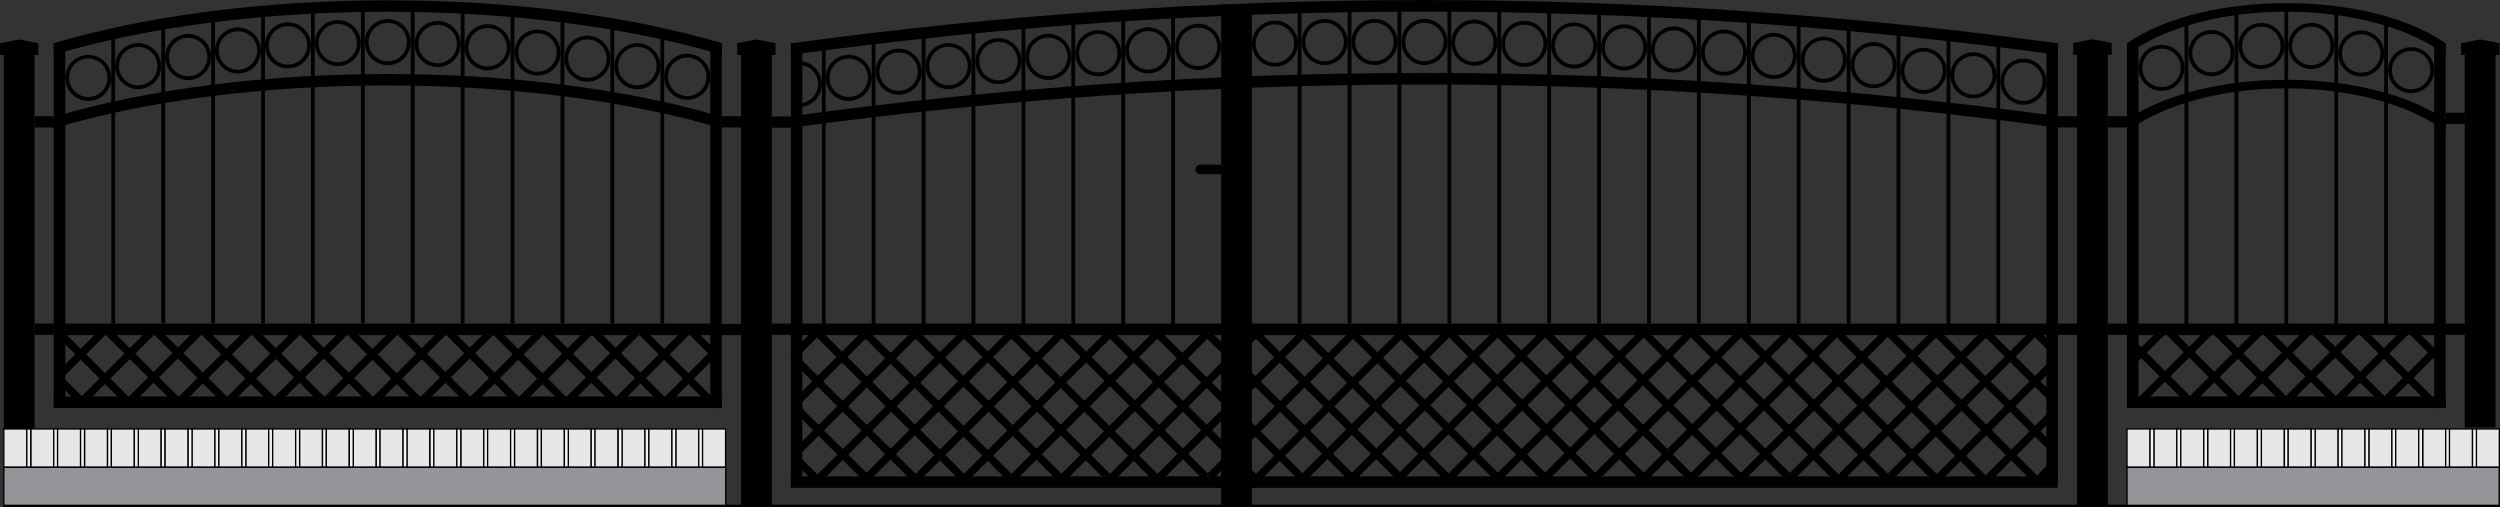 <?xml version="1.0" encoding="utf-8"?>
<!-- Generator: Adobe Illustrator 18.0.0, SVG Export Plug-In . SVG Version: 6.00 Build 0)  -->
<!DOCTYPE svg PUBLIC "-//W3C//DTD SVG 1.1//EN" "http://www.w3.org/Graphics/SVG/1.1/DTD/svg11.dtd">
<svg version="1.1" id="Layer_1" xmlns="http://www.w3.org/2000/svg" xmlns:xlink="http://www.w3.org/1999/xlink" x="0px" y="0px"
	 viewBox="0 0 1845.8 374.6" enable-background="new 0 0 1845.8 374.6" xml:space="preserve">
<rect x="0" y="0" width="1845.8" height="374.6" fill="#333333" stroke="none"/>
<rect x="2.8" y="31.8" width="22.7" height="284.7"/>
<rect x="39.7" y="31.8" width="8.5" height="269.4"/>
<rect x="524.4" y="31.9" width="8.5" height="269.4"/>
<rect x="583.9" y="31.9" width="8.5" height="324.4"/>
<rect x="1510.9" y="32" width="8.5" height="325.8"/>
<rect x="1570.4" y="31.9" width="8.5" height="269.3"/>
<rect x="1797.2" y="31.9" width="8.5" height="269.4"/>
<polygon points="28.3,40.6 14.2,40.6 0,40.6 0,36.2 0,31.9 14.2,29.1 28.3,31.9 28.3,36.2 "/>
<polygon points="572.6,40.6 558.4,40.6 544.3,40.6 544.3,36.2 544.3,31.9 558.4,29.1 572.6,31.9 572.6,36.2 "/>
<polygon points="1559.1,40.5 1544.9,40.5 1530.7,40.5 1530.7,36.1 1530.7,31.7 1544.9,29 1559.1,31.7 1559.1,36.1 "/>
<polygon points="1845.4,40.6 1831.2,40.6 1817,40.6 1817,36.2 1817,31.9 1831.2,29.1 1845.4,31.9 1845.4,36.2 "/>
<rect x="547.1" y="31.8" width="22.7" height="341.9"/>
<rect x="901.6" y="3.4" width="22.7" height="370.3"/>
<rect x="1533.5" y="31.9" width="22.7" height="341.6"/>
<rect x="1819.8" y="33.1" width="22.7" height="282.5"/>
<rect x="82.2" y="23.9" width="2.8" height="215"/>
<rect x="119.1" y="15.9" width="2.8" height="222.9"/>
<rect x="155.9" y="8.6" width="2.8" height="230.2"/>
<rect x="192.8" y="8.6" width="2.8" height="230.2"/>
<rect x="229.6" y="6.4" width="2.8" height="232.5"/>
<rect x="1612.9" y="13.4" width="2.8" height="228.3"/>
<rect x="1649.8" y="6.3" width="2.8" height="235.4"/>
<rect x="1686.6" y="6.3" width="2.8" height="235.4"/>
<rect x="1723.5" y="6.3" width="2.8" height="235.4"/>
<rect x="1760.3" y="13.5" width="2.8" height="228.2"/>
<rect x="266.5" y="6.4" width="2.8" height="232.5"/>
<rect x="303.3" y="6.3" width="2.8" height="232.5"/>
<rect x="340.2" y="6.3" width="2.8" height="232.5"/>
<rect x="606.8" y="35.2" width="2.8" height="209.4"/>
<rect x="643.6" y="27" width="2.8" height="217.6"/>
<rect x="680.5" y="23.7" width="2.8" height="220.9"/>
<rect x="717.3" y="19.9" width="2.8" height="224.6"/>
<rect x="754.2" y="17.8" width="2.8" height="226.8"/>
<rect x="791" y="17.8" width="2.8" height="226.8"/>
<rect x="827.9" y="12.1" width="2.8" height="232.5"/>
<rect x="864.7" y="12.1" width="2.8" height="232.5"/>
<rect x="958.1" y="8.6" width="2.8" height="230.3"/>
<rect x="995" y="4.4" width="2.8" height="234.5"/>
<rect x="1031.8" y="3.1" width="2.8" height="235.8"/>
<rect x="1068.7" y="3.1" width="2.8" height="235.8"/>
<rect x="1105.5" y="6.6" width="2.8" height="232.3"/>
<rect x="1142.4" y="6.6" width="2.8" height="232.3"/>
<rect x="1179.2" y="6.6" width="2.8" height="232.3"/>
<rect x="1216.1" y="6.6" width="2.8" height="232.3"/>
<rect x="1252.9" y="8.6" width="2.8" height="230.3"/>
<rect x="1289.8" y="14.4" width="2.8" height="224.5"/>
<rect x="1326.6" y="12.2" width="2.8" height="226.7"/>
<rect x="1363.5" y="14.8" width="2.8" height="224.1"/>
<rect x="1400.3" y="23.4" width="2.8" height="215.6"/>
<rect x="1437.2" y="23.4" width="2.8" height="215.6"/>
<rect x="1474" y="34.7" width="2.8" height="204.2"/>
<rect x="377" y="8.6" width="2.8" height="230.2"/>
<rect x="413.9" y="8.6" width="2.8" height="230.2"/>
<rect x="450.7" y="16.1" width="2.8" height="222.7"/>
<rect x="487.6" y="24" width="2.8" height="214.8"/>
<rect x="39.7" y="292.7" width="493.2" height="8.5"/>
<rect x="583.9" y="351.7" width="935.2" height="8.5"/>
<rect x="583.9" y="238.9" width="934.9" height="8.5"/>
<path d="M1519.4,40.5c-311.6-42.5-623.6-42.6-935.4,0c0,0,0-8.5,0-8.5c311.4-42.6,623.9-42.6,935.4,0
	C1519.4,32,1519.4,40.5,1519.4,40.5z"/>
<path d="M1519.4,94.3c-311.6-42.5-623.6-42.6-935.4,0c0,0,0-8.5,0-8.5c311.4-42.6,623.9-42.6,935.4,0
	C1519.4,85.8,1519.4,94.3,1519.4,94.3z"/>
<rect x="39.7" y="238.9" width="493.2" height="8.5"/>
<path d="M532.9,40.4C391-1.7,181.2-2.1,39.7,40.4c0,0-0.2-8.5,0-8.5c141.3-42.1,351.5-42.3,493.2,0C533,31.9,532.9,40.4,532.9,40.4z
	"/>
<path d="M532.9,94.8C391,52.7,181.1,52.3,39.6,94.8c0,0-0.2-8.5,0-8.5C181,44.2,391.1,44,532.9,86.3
	C532.9,86.3,532.9,94.8,532.9,94.8z"/>
<path d="M65.2,40.5c-9.4,0-17,7.6-17,17s7.6,17,17,17s17-7.6,17-17S74.6,40.5,65.2,40.5z M65.2,71.6c-7.8,0-14.2-6.3-14.2-14.2
	c0-7.8,6.3-14.2,14.2-14.2s14.2,6.3,14.2,14.2C79.4,65.3,73,71.6,65.2,71.6z"/>
<path d="M102,31.8c-9.4,0-17,7.6-17,17s7.6,17,17,17s17-7.6,17-17S111.4,31.8,102,31.8z M102,63c-7.8,0-14.2-6.3-14.2-14.2
	c0-7.8,6.3-14.2,14.2-14.2s14.2,6.3,14.2,14.2C116.2,56.6,109.9,63,102,63z"/>
<path d="M138.9,25.1c-9.4,0-17,7.6-17,17s7.6,17,17,17s17-7.6,17-17S148.3,25.1,138.9,25.1z M138.9,56.3c-7.8,0-14.2-6.3-14.2-14.2
	c0-7.8,6.3-14.2,14.2-14.2s14.2,6.3,14.2,14.2C153.1,50,146.7,56.3,138.9,56.3z"/>
<path d="M175.7,20.3c-9.4,0-17,7.6-17,17s7.6,17,17,17s17-7.6,17-17S185.1,20.3,175.7,20.3z M175.7,51.5c-7.8,0-14.2-6.3-14.2-14.2
	c0-7.8,6.3-14.2,14.2-14.2s14.2,6.3,14.2,14.2C189.9,45.1,183.6,51.5,175.7,51.5z"/>
<path d="M212.6,16.5c-9.4,0-17,7.6-17,17s7.6,17,17,17s17-7.6,17-17S222,16.5,212.6,16.5z M212.6,47.7c-7.8,0-14.2-6.3-14.2-14.2
	c0-7.8,6.3-14.2,14.2-14.2s14.2,6.3,14.2,14.2C226.8,41.3,220.4,47.7,212.6,47.7z"/>
<path d="M249.4,14.8c-9.4,0-17,7.6-17,17s7.6,17,17,17s17-7.6,17-17S258.8,14.8,249.4,14.8z M249.4,46c-7.8,0-14.2-6.3-14.2-14.2
	c0-7.8,6.3-14.2,14.2-14.2s14.2,6.3,14.2,14.2C263.6,39.6,257.3,46,249.4,46z"/>
<path d="M286.3,14.1c-9.4,0-17,7.6-17,17s7.6,17,17,17s17-7.6,17-17S295.7,14.1,286.3,14.1z M286.3,45.3c-7.8,0-14.2-6.3-14.2-14.2
	c0-7.8,6.3-14.2,14.2-14.2s14.2,6.3,14.2,14.2C300.4,39,294.1,45.3,286.3,45.3z"/>
<path d="M323.1,15.5c-9.4,0-17,7.6-17,17s7.6,17,17,17s17-7.6,17-17S332.5,15.5,323.1,15.5z M323.1,46.7c-7.8,0-14.2-6.3-14.2-14.2
	c0-7.8,6.3-14.2,14.2-14.2s14.2,6.3,14.2,14.2C337.3,40.3,331,46.7,323.1,46.7z"/>
<path d="M360,17.9c-9.4,0-17,7.6-17,17s7.6,17,17,17s17-7.6,17-17S369.4,17.9,360,17.9z M360,49.1c-7.8,0-14.2-6.3-14.2-14.2
	c0-7.8,6.3-14.2,14.2-14.2s14.2,6.3,14.2,14.2C374.2,42.8,367.8,49.1,360,49.1z"/>
<path d="M396.9,21.8c-9.4,0-17,7.6-17,17s7.6,17,17,17s17-7.6,17-17S406.2,21.8,396.9,21.8z M396.9,53c-7.8,0-14.2-6.3-14.2-14.2
	c0-7.8,6.3-14.2,14.2-14.2S411,31,411,38.8C411,46.6,404.7,53,396.9,53z"/>
<path d="M433.7,26.3c-9.4,0-17,7.6-17,17s7.6,17,17,17s17-7.6,17-17S443.1,26.3,433.7,26.3z M433.7,57.5c-7.8,0-14.2-6.3-14.2-14.2
	c0-7.8,6.3-14.2,14.2-14.2s14.2,6.3,14.2,14.2C447.9,51.1,441.5,57.5,433.7,57.5z"/>
<path d="M470.6,31.9c-9.4,0-17,7.6-17,17s7.6,17,17,17s17-7.6,17-17S479.9,31.9,470.6,31.9z M470.6,63c-7.8,0-14.2-6.3-14.2-14.2
	c0-7.8,6.3-14.2,14.2-14.2s14.2,6.3,14.2,14.2C484.7,56.7,478.4,63,470.6,63z"/>
<path d="M507.4,39.7c-9.4,0-17,7.6-17,17s7.6,17,17,17c9.4,0,17-7.6,17-17S516.8,39.7,507.4,39.7z M507.4,70.9
	c-7.8,0-14.2-6.3-14.2-14.2c0-7.8,6.3-14.2,14.2-14.2c7.8,0,14.2,6.3,14.2,14.2C521.6,64.5,515.2,70.9,507.4,70.9z"/>
<path d="M626.6,40.5c-9.4,0-17,7.6-17,17s7.6,17,17,17s17-7.6,17-17S636,40.5,626.6,40.5z M626.6,71.6c-7.8,0-14.2-6.3-14.2-14.2
	c0-7.8,6.3-14.2,14.2-14.2s14.2,6.3,14.2,14.2C640.8,65.3,634.4,71.6,626.6,71.6z"/>
<path d="M589.8,45.1v2.8c7.8,0,14.2,6.3,14.2,14.2c0,7.8-6.3,14.2-14.2,14.2v2.8c9.4,0,17-7.6,17-17S599.2,45.1,589.8,45.1z"/>
<path d="M663.5,35.9c-9.4,0-17,7.6-17,17s7.6,17,17,17s17-7.6,17-17S672.9,35.9,663.5,35.9z M663.5,67.1c-7.8,0-14.2-6.3-14.2-14.2
	c0-7.8,6.3-14.2,14.2-14.2s14.2,6.3,14.2,14.2C677.6,60.7,671.3,67.1,663.5,67.1z"/>
<path d="M700.3,31.8c-9.4,0-17,7.6-17,17s7.6,17,17,17s17-7.6,17-17S709.7,31.8,700.3,31.8z M700.3,62.9c-7.8,0-14.2-6.3-14.2-14.2
	c0-7.8,6.3-14.2,14.2-14.2s14.2,6.3,14.2,14.2C714.5,56.6,708.2,62.9,700.3,62.9z"/>
<path d="M737.2,28.1c-9.4,0-17,7.6-17,17s7.6,17,17,17s17-7.6,17-17S746.6,28.1,737.2,28.1z M737.2,59.3c-7.8,0-14.2-6.3-14.2-14.2
	c0-7.8,6.3-14.2,14.2-14.2s14.2,6.3,14.2,14.2C751.3,52.9,745,59.3,737.2,59.3z"/>
<path d="M774,25c-9.4,0-17,7.6-17,17s7.6,17,17,17s17-7.6,17-17S783.4,25,774,25z M774,56.2c-7.8,0-14.2-6.3-14.2-14.2
	c0-7.8,6.3-14.2,14.2-14.2s14.2,6.3,14.2,14.2C788.2,49.8,781.9,56.2,774,56.2z"/>
<path d="M810.9,22.3c-9.4,0-17,7.6-17,17s7.6,17,17,17s17-7.6,17-17S820.3,22.3,810.9,22.3z M810.9,53.5c-7.8,0-14.2-6.3-14.2-14.2
	c0-7.8,6.3-14.2,14.2-14.2S825,31.5,825,39.3C825,47.2,818.7,53.5,810.9,53.5z"/>
<path d="M847.7,20.2c-9.4,0-17,7.6-17,17s7.6,17,17,17s17-7.6,17-17S857.1,20.2,847.7,20.2z M847.7,51.4c-7.8,0-14.2-6.3-14.2-14.2
	c0-7.8,6.3-14.2,14.2-14.2s14.2,6.3,14.2,14.2C861.9,45.1,855.6,51.4,847.7,51.4z"/>
<path d="M884.6,17.6c-9.4,0-17,7.6-17,17s7.6,17,17,17s17-7.6,17-17S894,17.6,884.6,17.6z M884.6,48.8c-7.8,0-14.2-6.3-14.2-14.2
	c0-7.8,6.3-14.2,14.2-14.2s14.2,6.3,14.2,14.2C898.7,42.5,892.4,48.8,884.6,48.8z"/>
<path d="M941.3,15.2c-9.4,0-17,7.6-17,17s7.6,17,17,17s17-7.6,17-17S950.7,15.2,941.3,15.2z M941.3,46.4c-7.8,0-14.2-6.3-14.2-14.2
	c0-7.8,6.3-14.2,14.2-14.2s14.2,6.3,14.2,14.2C955.4,40.1,949.1,46.4,941.3,46.4z"/>
<path d="M978,14c-9.4,0-17,7.6-17,17s7.6,17,17,17s17-7.6,17-17S987.3,14,978,14z M978,45.2c-7.8,0-14.2-6.3-14.2-14.2
	c0-7.8,6.3-14.2,14.2-14.2s14.2,6.3,14.2,14.2C992.1,38.8,985.8,45.2,978,45.2z"/>
<path d="M1014.8,14c-9.4,0-17,7.6-17,17s7.6,17,17,17c9.4,0,17-7.6,17-17S1024.2,14,1014.8,14z M1014.8,45.2
	c-7.8,0-14.2-6.3-14.2-14.2c0-7.8,6.3-14.2,14.2-14.2S1029,23.2,1029,31C1029,38.8,1022.6,45.2,1014.8,45.2z"/>
<path d="M1051.7,14c-9.4,0-17,7.6-17,17s7.6,17,17,17s17-7.6,17-17S1061.1,14,1051.7,14z M1051.7,45.2c-7.8,0-14.2-6.3-14.2-14.2
	c0-7.8,6.3-14.2,14.2-14.2s14.2,6.3,14.2,14.2C1065.8,38.8,1059.5,45.2,1051.7,45.2z"/>
<path d="M1088.5,14.5c-9.4,0-17,7.6-17,17s7.6,17,17,17s17-7.6,17-17S1097.9,14.5,1088.5,14.5z M1088.5,45.7
	c-7.8,0-14.2-6.3-14.2-14.2c0-7.8,6.3-14.2,14.2-14.2s14.2,6.3,14.2,14.2C1102.7,39.3,1096.3,45.7,1088.5,45.7z"/>
<path d="M1125.4,15.4c-9.4,0-17,7.6-17,17s7.6,17,17,17s17-7.6,17-17S1134.7,15.4,1125.4,15.4z M1125.4,46.6
	c-7.8,0-14.2-6.3-14.2-14.2c0-7.8,6.3-14.2,14.2-14.2s14.2,6.3,14.2,14.2C1139.5,40.2,1133.2,46.6,1125.4,46.6z"/>
<path d="M1162.2,16.6c-9.4,0-17,7.6-17,17s7.6,17,17,17s17-7.6,17-17S1171.6,16.6,1162.2,16.6z M1162.2,47.7
	c-7.8,0-14.2-6.3-14.2-14.2c0-7.8,6.3-14.2,14.2-14.2s14.2,6.3,14.2,14.2C1176.4,41.4,1170,47.7,1162.2,47.7z"/>
<path d="M1199.1,18c-9.4,0-17,7.6-17,17s7.6,17,17,17s17-7.6,17-17S1208.4,18,1199.1,18z M1199.1,49.2c-7.8,0-14.2-6.3-14.2-14.2
	c0-7.8,6.3-14.2,14.2-14.2s14.2,6.3,14.2,14.2C1213.2,42.8,1206.9,49.2,1199.1,49.2z"/>
<path d="M1235.9,19.6c-9.4,0-17,7.6-17,17s7.6,17,17,17s17-7.6,17-17S1245.3,19.6,1235.9,19.6z M1235.9,50.8
	c-7.8,0-14.2-6.3-14.2-14.2c0-7.8,6.3-14.2,14.2-14.2s14.2,6.3,14.2,14.2C1250.1,44.4,1243.7,50.8,1235.9,50.8z"/>
<path d="M1272.8,21.8c-9.4,0-17,7.6-17,17s7.6,17,17,17s17-7.6,17-17S1282.1,21.8,1272.8,21.8z M1272.8,53
	c-7.8,0-14.2-6.3-14.2-14.2c0-7.8,6.3-14.2,14.2-14.2s14.2,6.3,14.2,14.2C1286.9,46.6,1280.6,53,1272.8,53z"/>
<path d="M1309.6,24.3c-9.4,0-17,7.6-17,17s7.6,17,17,17s17-7.6,17-17S1319,24.3,1309.6,24.3z M1309.6,55.5
	c-7.8,0-14.2-6.3-14.2-14.2c0-7.8,6.3-14.2,14.2-14.2s14.2,6.3,14.2,14.2C1323.8,49.1,1317.4,55.5,1309.6,55.5z"/>
<path d="M1346.5,27.1c-9.4,0-17,7.6-17,17s7.6,17,17,17s17-7.6,17-17S1355.8,27.1,1346.5,27.1z M1346.5,58.2
	c-7.8,0-14.2-6.3-14.2-14.2c0-7.8,6.3-14.2,14.2-14.2s14.2,6.3,14.2,14.2C1360.6,51.9,1354.3,58.2,1346.5,58.2z"/>
<path d="M1383.3,31.1c-9.4,0-17,7.6-17,17s7.6,17,17,17s17-7.6,17-17S1392.7,31.1,1383.3,31.1z M1383.3,62.3
	c-7.8,0-14.2-6.3-14.2-14.2c0-7.8,6.3-14.2,14.2-14.2s14.2,6.3,14.2,14.2C1397.5,56,1391.1,62.3,1383.3,62.3z"/>
<path d="M1420.2,35.3c-9.4,0-17,7.6-17,17s7.6,17,17,17s17-7.6,17-17S1429.6,35.3,1420.2,35.3z M1420.2,66.5
	c-7.8,0-14.2-6.3-14.2-14.2c0-7.8,6.3-14.2,14.2-14.2s14.2,6.3,14.2,14.2C1434.3,60.1,1428,66.5,1420.2,66.5z"/>
<path d="M1457,38.6c-9.4,0-17,7.6-17,17s7.6,17,17,17s17-7.6,17-17S1466.4,38.6,1457,38.6z M1457,69.8c-7.8,0-14.2-6.3-14.2-14.2
	c0-7.8,6.3-14.2,14.2-14.2s14.2,6.3,14.2,14.2C1471.2,63.5,1464.8,69.8,1457,69.8z"/>
<path d="M1493.9,43.3c-9.4,0-17,7.6-17,17s7.6,17,17,17s17-7.6,17-17S1503.3,43.3,1493.9,43.3z M1493.9,74.5
	c-7.8,0-14.2-6.3-14.2-14.2c0-7.8,6.3-14.2,14.2-14.2s14.2,6.3,14.2,14.2C1508,68.1,1501.7,74.5,1493.9,74.5z"/>
<path d="M1595.9,33.1c-9.4,0-17,7.6-17,17s7.6,17,17,17s17-7.6,17-17S1605.3,33.1,1595.9,33.1z M1595.9,64.3
	c-7.8,0-14.2-6.3-14.2-14.2c0-7.8,6.3-14.2,14.2-14.2s14.2,6.3,14.2,14.2C1610.1,58,1603.7,64.3,1595.9,64.3z"/>
<path d="M1632.8,22.2c-9.4,0-17,7.6-17,17s7.6,17,17,17s17-7.6,17-17S1642.1,22.2,1632.8,22.2z M1632.8,53.4
	c-7.8,0-14.2-6.3-14.2-14.2c0-7.8,6.3-14.2,14.2-14.2s14.2,6.3,14.2,14.2C1646.9,47,1640.6,53.4,1632.8,53.4z"/>
<path d="M1669.6,16.9c-9.4,0-17,7.6-17,17s7.6,17,17,17s17-7.6,17-17S1679,16.9,1669.6,16.9z M1669.6,48.1
	c-7.8,0-14.2-6.3-14.2-14.2c0-7.8,6.3-14.2,14.2-14.2s14.2,6.3,14.2,14.2C1683.8,41.7,1677.4,48.1,1669.6,48.1z"/>
<path d="M1706.5,16.9c-9.4,0-17,7.6-17,17s7.6,17,17,17s17-7.6,17-17S1715.8,16.9,1706.5,16.9z M1706.5,48.1
	c-7.8,0-14.2-6.3-14.2-14.2c0-7.8,6.3-14.2,14.2-14.2s14.2,6.3,14.2,14.2C1720.6,41.7,1714.3,48.1,1706.5,48.1z"/>
<path d="M1743.3,22.5c-9.4,0-17,7.6-17,17s7.6,17,17,17s17-7.6,17-17S1752.7,22.5,1743.3,22.5z M1743.3,53.7
	c-7.8,0-14.2-6.3-14.2-14.2c0-7.8,6.3-14.2,14.2-14.2s14.2,6.3,14.2,14.2C1757.5,47.3,1751.1,53.7,1743.3,53.7z"/>
<path d="M1780.2,34.8c-9.4,0-17,7.6-17,17s7.6,17,17,17s17-7.6,17-17S1789.6,34.8,1780.2,34.8z M1780.2,66
	c-7.8,0-14.2-6.3-14.2-14.2c0-7.8,6.3-14.2,14.2-14.2s14.2,6.3,14.2,14.2C1794.3,59.6,1788,66,1780.2,66z"/>
<rect x="1570.4" y="292.7" width="235.3" height="8.5"/>
<rect x="1570.4" y="238.9" width="235.3" height="8.5"/>
<path d="M1805.7,40.5c-56.7-42.5-178.6-42.5-235.3,0c0,0,0-8.5,0-8.5c56.6-39.6,178.6-39.6,235.3,0
	C1805.7,32,1805.7,40.5,1805.7,40.5z"/>
<path d="M1805.7,97.1c-56.7-42.5-178.6-42.5-235.3,0c0,0,0-8.5,0-8.5C1627,49,1749,49,1805.7,88.6
	C1805.7,88.7,1805.7,97.2,1805.7,97.1z"/>
<rect x="65.1" y="232.9" transform="matrix(0.707 -0.707 0.707 0.707 -170.978 127.068)" width="5.7" height="74.1"/>
<rect x="101.1" y="230.6" transform="matrix(0.707 -0.707 0.707 0.707 -159.863 152.348)" width="5.7" height="77.1"/>
<rect x="50.1" y="274.5" transform="matrix(0.707 -0.707 0.707 0.707 -188.832 122.064)" width="5.7" height="29"/>
<rect x="137" y="230.6" transform="matrix(0.707 -0.707 0.707 0.707 -149.365 177.692)" width="5.7" height="77.1"/>
<rect x="172" y="230.6" transform="matrix(0.707 -0.707 0.707 0.707 -139.107 202.458)" width="5.7" height="77.1"/>
<rect x="58" y="234.4" transform="matrix(-0.707 -0.707 0.707 -0.707 -80.076 487.248)" width="5.7" height="51.6"/>
<rect x="82.9" y="233.1" transform="matrix(-0.707 -0.707 0.707 -0.707 -45.504 523.699)" width="5.7" height="76.4"/>
<rect x="117.5" y="233.5" transform="matrix(-0.707 -0.707 0.707 -0.707 13.353 548.768)" width="5.7" height="76.2"/>
<rect x="155.4" y="229.9" transform="matrix(-0.707 -0.707 0.707 -0.707 78.879 573.74)" width="5.7" height="81.2"/>
<rect x="208.9" y="230.6" transform="matrix(0.707 -0.707 0.707 0.707 -128.314 228.515)" width="5.7" height="77.1"/>
<rect x="244.7" y="230.6" transform="matrix(0.707 -0.707 0.707 0.707 -117.816 253.859)" width="5.7" height="77.1"/>
<rect x="279.7" y="230.6" transform="matrix(0.707 -0.707 0.707 0.707 -107.557 278.625)" width="5.7" height="77.1"/>
<rect x="190.6" y="233.1" transform="matrix(-0.707 -0.707 0.707 -0.707 138.38 599.866)" width="5.7" height="76.4"/>
<rect x="225.2" y="233.5" transform="matrix(-0.707 -0.707 0.707 -0.707 197.236 624.935)" width="5.7" height="76.2"/>
<rect x="263.1" y="229.9" transform="matrix(-0.707 -0.707 0.707 -0.707 262.763 649.908)" width="5.7" height="81.2"/>
<rect x="316.6" y="230.6" transform="matrix(0.707 -0.707 0.707 0.707 -96.764 304.682)" width="5.7" height="77.1"/>
<rect x="352.4" y="230.6" transform="matrix(0.707 -0.707 0.707 0.707 -86.266 330.026)" width="5.7" height="77.1"/>
<rect x="387.4" y="230.6" transform="matrix(0.707 -0.707 0.707 0.707 -76.008 354.792)" width="5.7" height="77.1"/>
<rect x="298.3" y="233.1" transform="matrix(-0.707 -0.707 0.707 -0.707 322.263 676.033)" width="5.7" height="76.4"/>
<rect x="332.9" y="233.5" transform="matrix(-0.707 -0.707 0.707 -0.707 381.12 701.102)" width="5.7" height="76.2"/>
<rect x="370.9" y="229.9" transform="matrix(-0.707 -0.707 0.707 -0.707 446.647 726.075)" width="5.7" height="81.2"/>
<rect x="424.3" y="230.6" transform="matrix(0.707 -0.707 0.707 0.707 -65.215 380.849)" width="5.7" height="77.1"/>
<rect x="460.1" y="230.6" transform="matrix(0.707 -0.707 0.707 0.707 -54.717 406.193)" width="5.7" height="77.1"/>
<rect x="517.1" y="239.5" transform="matrix(0.707 -0.707 0.707 0.707 -27.26 442.058)" width="5.7" height="28.9"/>
<rect x="495.1" y="230.6" transform="matrix(0.707 -0.707 0.707 0.707 -44.458 430.959)" width="5.7" height="77.1"/>
<rect x="406" y="233.1" transform="matrix(-0.707 -0.707 0.707 -0.707 506.147 752.2)" width="5.7" height="76.4"/>
<rect x="440.6" y="233.5" transform="matrix(-0.707 -0.707 0.707 -0.707 565.004 777.269)" width="5.7" height="76.2"/>
<rect x="478.6" y="229.9" transform="matrix(-0.707 -0.707 0.707 -0.707 630.53 802.242)" width="5.7" height="81.2"/>
<rect x="506.1" y="251.6" transform="matrix(-0.707 -0.707 0.707 -0.707 671.463 836.058)" width="5.7" height="54.6"/>
<rect x="654.1" y="222.3" transform="matrix(0.707 -0.707 0.707 0.707 -18.889 552.022)" width="5.7" height="153"/>
<rect x="628.7" y="246.6" transform="matrix(0.707 -0.707 0.707 0.707 -33.65 537.156)" width="5.7" height="125.3"/>
<rect x="611.4" y="288.9" transform="matrix(0.707 -0.707 0.707 0.707 -51.667 530.213)" width="5.7" height="77.1"/>
<rect x="594" y="334.3" transform="matrix(0.707 -0.707 0.707 0.707 -70.979 523.799)" width="5.7" height="26.6"/>
<rect x="689.5" y="222.1" transform="matrix(0.707 -0.707 0.707 0.707 -8.809 577.218)" width="5.7" height="154.2"/>
<rect x="629.7" y="226.2" transform="matrix(-0.707 -0.707 0.707 -0.707 875.278 941.205)" width="5.7" height="126.3"/>
<rect x="612.8" y="229" transform="matrix(-0.707 -0.707 0.707 -0.707 860.258 895.499)" width="5.7" height="81.2"/>
<rect x="593.3" y="237.5" transform="matrix(-0.707 -0.707 0.707 -0.707 839.313 852.06)" width="5.7" height="29.3"/>
<rect x="726.3" y="222.2" transform="matrix(0.707 -0.707 0.707 0.707 2.026 603.174)" width="5.7" height="153.9"/>
<rect x="761.7" y="222.4" transform="matrix(0.707 -0.707 0.707 0.707 12.702 628.089)" width="5.7" height="152.7"/>
<rect x="797.3" y="222.1" transform="matrix(0.707 -0.707 0.707 0.707 22.723 653.425)" width="5.7" height="154.3"/>
<rect x="654.3" y="224.9" transform="matrix(-0.707 -0.707 0.707 -0.707 909.129 977.954)" width="5.7" height="151.6"/>
<rect x="690.1" y="225.8" transform="matrix(-0.707 -0.707 0.707 -0.707 970.811 1001.854)" width="5.7" height="148.1"/>
<rect x="728.3" y="222.4" transform="matrix(-0.707 -0.707 0.707 -0.707 1037.175 1026.479)" width="5.7" height="152.1"/>
<rect x="833.3" y="222.5" transform="matrix(0.708 -0.707 0.707 0.708 33.587 678.146)" width="5.7" height="152.1"/>
<rect x="870.1" y="222.1" transform="matrix(0.707 -0.707 0.707 0.707 43.956 704.968)" width="5.7" height="154.7"/>
<rect x="904.9" y="222.2" transform="matrix(0.707 -0.707 0.707 0.707 54.314 729.492)" width="5.7" height="154"/>
<rect x="762.6" y="225.1" transform="matrix(-0.707 -0.707 0.707 -0.707 1094.381 1053.555)" width="5.7" height="150"/>
<rect x="797.1" y="225.5" transform="matrix(-0.707 -0.707 0.707 -0.707 1153.045 1078.704)" width="5.7" height="150"/>
<rect x="834.7" y="221.8" transform="matrix(-0.707 -0.707 0.707 -0.707 1217.722 1104.028)" width="5.7" height="156"/>
<rect x="942.5" y="221.9" transform="matrix(0.707 -0.707 0.707 0.707 64.796 756.303)" width="5.7" height="156.2"/>
<rect x="977.1" y="222.4" transform="matrix(0.707 -0.707 0.707 0.707 75.808 780.405)" width="5.7" height="152.6"/>
<rect x="1012.7" y="222.1" transform="matrix(0.707 -0.707 0.707 0.707 85.829 805.742)" width="5.7" height="154.3"/>
<rect x="870.3" y="225.1" transform="matrix(-0.707 -0.707 0.707 -0.707 1278.324 1129.697)" width="5.7" height="149.9"/>
<rect x="907.1" y="220.4" transform="matrix(-0.707 -0.707 0.707 -0.707 1342.322 1152.824)" width="5.7" height="156.1"/>
<rect x="943.8" y="222.4" transform="matrix(-0.707 -0.707 0.707 -0.707 1405.013 1178.784)" width="5.7" height="152"/>
<rect x="978" y="223.1" transform="matrix(-0.707 -0.707 0.707 -0.707 1462.21 1205.863)" width="5.7" height="154"/>
<rect x="1049.7" y="220.7" transform="matrix(0.707 -0.707 0.707 0.707 96.519 831.968)" width="5.7" height="157.5"/>
<rect x="1084.4" y="220.8" transform="matrix(0.707 -0.707 0.707 0.707 106.903 856.428)" width="5.7" height="156.7"/>
<rect x="1013.8" y="221.1" transform="matrix(-0.707 -0.707 0.707 -0.707 1524.449 1228.189)" width="5.7" height="154.6"/>
<rect x="1121.2" y="220.9" transform="matrix(0.707 -0.707 0.707 0.707 117.721 882.427)" width="5.7" height="156.5"/>
<rect x="1156.8" y="221" transform="matrix(0.707 -0.707 0.707 0.707 128.334 907.492)" width="5.7" height="155.7"/>
<rect x="1192.2" y="220.8" transform="matrix(0.707 -0.707 0.707 0.707 138.421 932.673)" width="5.7" height="156.9"/>
<rect x="1048.6" y="224.1" transform="matrix(-0.707 -0.707 0.707 -0.707 1583.264 1254.598)" width="5.7" height="150.6"/>
<rect x="1082.4" y="224.2" transform="matrix(-0.707 -0.707 0.707 -0.707 1640.128 1280.493)" width="5.7" height="152.8"/>
<rect x="1121.3" y="221" transform="matrix(-0.707 -0.707 0.707 -0.707 1708.028 1304.482)" width="5.7" height="154.9"/>
<rect x="1228.3" y="221.1" transform="matrix(0.707 -0.707 0.707 0.707 149.511 958.014)" width="5.7" height="154.9"/>
<rect x="1264.5" y="221" transform="matrix(0.707 -0.707 0.707 0.707 159.891 983.643)" width="5.7" height="155.7"/>
<rect x="1299.9" y="220.8" transform="matrix(0.707 -0.707 0.707 0.707 169.98 1008.818)" width="5.7" height="156.8"/>
<rect x="1155.6" y="223.8" transform="matrix(-0.707 -0.707 0.707 -0.707 1765.385 1331.495)" width="5.7" height="152.7"/>
<rect x="1189.5" y="223.9" transform="matrix(-0.707 -0.707 0.707 -0.707 1822.349 1357.349)" width="5.7" height="154.7"/>
<rect x="1227.7" y="220.5" transform="matrix(-0.707 -0.707 0.707 -0.707 1888.726 1381.968)" width="5.7" height="158.7"/>
<rect x="1336" y="221.1" transform="matrix(0.707 -0.707 0.707 0.707 181.091 1034.107)" width="5.7" height="154.7"/>
<rect x="1372.2" y="221" transform="matrix(0.707 -0.707 0.707 0.707 191.456 1059.772)" width="5.7" height="155.6"/>
<rect x="1406.8" y="221.2" transform="matrix(0.707 -0.707 0.707 0.707 201.89 1084.113)" width="5.7" height="154.4"/>
<rect x="1263.3" y="223.8" transform="matrix(-0.707 -0.707 0.707 -0.707 1949.216 1407.684)" width="5.7" height="152.7"/>
<rect x="1298.6" y="224.5" transform="matrix(-0.707 -0.707 0.707 -0.707 2009.626 1432.11)" width="5.7" height="150.7"/>
<rect x="1336.1" y="220.8" transform="matrix(-0.707 -0.707 0.707 -0.707 2074.267 1457.449)" width="5.7" height="156.7"/>
<rect x="1390.3" y="253.5" transform="matrix(-0.707 -0.707 0.707 -0.707 2179.686 1464.554)" width="5.7" height="54.6"/>
<rect x="1444.7" y="221.2" transform="matrix(0.707 -0.707 0.707 0.707 213.123 1110.938)" width="5.7" height="154"/>
<rect x="1468.9" y="225.7" transform="matrix(0.707 -0.707 0.707 0.707 227.882 1124.837)" width="5.7" height="123.2"/>
<rect x="1370.4" y="223.9" transform="matrix(-0.707 -0.707 0.707 -0.707 2131.301 1485.185)" width="5.7" height="154.5"/>
<rect x="1409.4" y="220.8" transform="matrix(-0.707 -0.707 0.707 -0.707 2199.44 1509.076)" width="5.7" height="156.4"/>
<rect x="1487.9" y="233.1" transform="matrix(0.707 -0.707 0.707 0.707 246.053 1133.083)" width="5.7" height="72.8"/>
<rect x="1505.8" y="239.9" transform="matrix(0.707 -0.707 0.707 0.707 264.492 1140.278)" width="5.7" height="21.9"/>
<rect x="1443.6" y="223.5" transform="matrix(-0.707 -0.707 0.707 -0.707 2256.52 1536.204)" width="5.7" height="154.5"/>
<rect x="1470.4" y="249.4" transform="matrix(-0.707 -0.707 0.707 -0.707 2295.325 1571.862)" width="5.7" height="122.4"/>
<rect x="1487.7" y="293.5" transform="matrix(-0.707 -0.707 0.707 -0.707 2311.152 1617.421)" width="5.7" height="73.2"/>
<rect x="1506.2" y="339.4" transform="matrix(-0.707 -0.707 0.707 -0.707 2328.887 1663.965)" width="5.7" height="20.5"/>
<rect x="1593" y="246" transform="matrix(0.707 -0.707 0.707 0.707 272.974 1208.953)" width="5.7" height="57.9"/>
<rect x="1622.1" y="229.7" transform="matrix(0.707 -0.707 0.707 0.707 286.277 1227.526)" width="5.7" height="77.1"/>
<rect x="1657.1" y="229.7" transform="matrix(0.707 -0.707 0.707 0.707 296.536 1252.291)" width="5.7" height="77.1"/>
<rect x="1583.5" y="238.6" transform="matrix(-0.707 -0.707 0.707 -0.707 2527.856 1556.658)" width="5.7" height="32.5"/>
<rect x="1602.6" y="232.6" transform="matrix(-0.707 -0.707 0.707 -0.707 2549.218 1597.258)" width="5.7" height="76.2"/>
<rect x="1640.5" y="229" transform="matrix(-0.707 -0.707 0.707 -0.707 2614.745 1622.231)" width="5.7" height="81.2"/>
<rect x="1693.9" y="229.7" transform="matrix(0.707 -0.707 0.707 0.707 307.329 1278.349)" width="5.7" height="77.1"/>
<rect x="1729.8" y="229.7" transform="matrix(0.707 -0.707 0.707 0.707 317.827 1303.693)" width="5.7" height="77.1"/>
<rect x="1788.7" y="237.7" transform="matrix(0.707 -0.707 0.707 0.707 344.493 1341.466)" width="5.7" height="34.3"/>
<rect x="1764.8" y="229.7" transform="matrix(0.707 -0.707 0.707 0.707 328.085 1328.458)" width="5.7" height="77.1"/>
<rect x="1675.7" y="232.1" transform="matrix(-0.707 -0.707 0.707 -0.707 2674.245 1648.356)" width="5.7" height="76.4"/>
<rect x="1710.3" y="232.6" transform="matrix(-0.707 -0.707 0.707 -0.707 2733.102 1673.426)" width="5.7" height="76.2"/>
<rect x="1748.2" y="229" transform="matrix(-0.707 -0.707 0.707 -0.707 2798.629 1698.398)" width="5.7" height="81.2"/>
<rect x="1775.7" y="250.7" transform="matrix(-0.707 -0.707 0.707 -0.707 2839.562 1732.214)" width="5.7" height="54.6"/>
<rect x="25.5" y="85.8" width="14.2" height="8.3"/>
<rect x="25.5" y="238.9" width="14.2" height="8.3"/>
<rect x="532.9" y="239.1" width="14.2" height="8.3"/>
<rect x="532.9" y="85.8" width="14.2" height="8.3"/>
<rect x="569.8" y="86" width="14.2" height="8.3"/>
<rect x="569.8" y="238.9" width="14.2" height="8.3"/>
<rect x="1556.2" y="85.8" width="14.2" height="8.3"/>
<rect x="1805.7" y="83.2" width="14.2" height="8.3"/>
<rect x="1519.4" y="85.8" width="14.2" height="8.3"/>
<rect x="1519.4" y="238.9" width="14.2" height="8.3"/>
<rect x="1556.2" y="238.9" width="14.2" height="8.3"/>
<rect x="1805.7" y="238.9" width="14.2" height="8.3"/>
<rect x="2.8" y="316.7" fill="#E6E7E8" stroke="#000000" stroke-miterlimit="10" width="17" height="28.3"/>
<rect x="22.7" y="316.7" fill="#E6E7E8" stroke="#000000" stroke-miterlimit="10" width="17" height="28.3"/>
<rect x="19.8" y="316.7" fill="#F1F2F2" stroke="#000000" stroke-miterlimit="10" width="2.9" height="28.3"/>
<rect x="39.7" y="316.7" fill="#F1F2F2" stroke="#000000" stroke-miterlimit="10" width="2.9" height="28.3"/>
<rect x="42.5" y="316.7" fill="#E6E7E8" stroke="#000000" stroke-miterlimit="10" width="17" height="28.3"/>
<rect x="62.4" y="316.7" fill="#E6E7E8" stroke="#000000" stroke-miterlimit="10" width="17" height="28.3"/>
<rect x="59.5" y="316.7" fill="#F1F2F2" stroke="#000000" stroke-miterlimit="10" width="2.9" height="28.3"/>
<rect x="79.4" y="316.7" fill="#F1F2F2" stroke="#000000" stroke-miterlimit="10" width="2.9" height="28.3"/>
<rect x="82.2" y="316.7" fill="#E6E7E8" stroke="#000000" stroke-miterlimit="10" width="17" height="28.3"/>
<rect x="102" y="316.7" fill="#E6E7E8" stroke="#000000" stroke-miterlimit="10" width="17" height="28.3"/>
<rect x="99.2" y="316.7" fill="#F1F2F2" stroke="#000000" stroke-miterlimit="10" width="2.9" height="28.3"/>
<rect x="119" y="316.7" fill="#F1F2F2" stroke="#000000" stroke-miterlimit="10" width="2.9" height="28.3"/>
<rect x="121.9" y="316.7" fill="#E6E7E8" stroke="#000000" stroke-miterlimit="10" width="17" height="28.3"/>
<rect x="141.7" y="316.7" fill="#E6E7E8" stroke="#000000" stroke-miterlimit="10" width="17" height="28.3"/>
<rect x="138.9" y="316.7" fill="#F1F2F2" stroke="#000000" stroke-miterlimit="10" width="2.9" height="28.3"/>
<rect x="158.7" y="316.7" fill="#F1F2F2" stroke="#000000" stroke-miterlimit="10" width="2.9" height="28.3"/>
<rect x="161.6" y="316.7" fill="#E6E7E8" stroke="#000000" stroke-miterlimit="10" width="17" height="28.3"/>
<rect x="181.4" y="316.7" fill="#E6E7E8" stroke="#000000" stroke-miterlimit="10" width="17" height="28.3"/>
<rect x="178.6" y="316.7" fill="#F1F2F2" stroke="#000000" stroke-miterlimit="10" width="2.9" height="28.3"/>
<rect x="198.4" y="316.7" fill="#F1F2F2" stroke="#000000" stroke-miterlimit="10" width="2.9" height="28.3"/>
<rect x="201.3" y="316.7" fill="#E6E7E8" stroke="#000000" stroke-miterlimit="10" width="17" height="28.3"/>
<rect x="221.1" y="316.7" fill="#E6E7E8" stroke="#000000" stroke-miterlimit="10" width="17" height="28.3"/>
<rect x="218.3" y="316.7" fill="#F1F2F2" stroke="#000000" stroke-miterlimit="10" width="2.9" height="28.3"/>
<rect x="238.1" y="316.7" fill="#F1F2F2" stroke="#000000" stroke-miterlimit="10" width="2.9" height="28.3"/>
<rect x="240.9" y="316.7" fill="#E6E7E8" stroke="#000000" stroke-miterlimit="10" width="17" height="28.3"/>
<rect x="260.8" y="316.7" fill="#E6E7E8" stroke="#000000" stroke-miterlimit="10" width="17" height="28.3"/>
<rect x="257.9" y="316.7" fill="#F1F2F2" stroke="#000000" stroke-miterlimit="10" width="2.9" height="28.3"/>
<rect x="277.8" y="316.7" fill="#F1F2F2" stroke="#000000" stroke-miterlimit="10" width="2.9" height="28.3"/>
<rect x="280.6" y="316.7" fill="#E6E7E8" stroke="#000000" stroke-miterlimit="10" width="17" height="28.3"/>
<rect x="300.4" y="316.7" fill="#E6E7E8" stroke="#000000" stroke-miterlimit="10" width="17" height="28.3"/>
<rect x="297.6" y="316.7" fill="#F1F2F2" stroke="#000000" stroke-miterlimit="10" width="2.9" height="28.3"/>
<rect x="317.5" y="316.7" fill="#F1F2F2" stroke="#000000" stroke-miterlimit="10" width="2.9" height="28.3"/>
<rect x="320.3" y="316.7" fill="#E6E7E8" stroke="#000000" stroke-miterlimit="10" width="17" height="28.3"/>
<rect x="340.2" y="316.7" fill="#E6E7E8" stroke="#000000" stroke-miterlimit="10" width="17" height="28.3"/>
<rect x="337.3" y="316.7" fill="#F1F2F2" stroke="#000000" stroke-miterlimit="10" width="2.9" height="28.3"/>
<rect x="357.2" y="316.7" fill="#F1F2F2" stroke="#000000" stroke-miterlimit="10" width="2.9" height="28.3"/>
<rect x="360" y="316.7" fill="#E6E7E8" stroke="#000000" stroke-miterlimit="10" width="17" height="28.3"/>
<rect x="379.8" y="316.7" fill="#E6E7E8" stroke="#000000" stroke-miterlimit="10" width="17" height="28.3"/>
<rect x="377" y="316.7" fill="#F1F2F2" stroke="#000000" stroke-miterlimit="10" width="2.9" height="28.3"/>
<rect x="396.9" y="316.7" fill="#F1F2F2" stroke="#000000" stroke-miterlimit="10" width="2.9" height="28.3"/>
<rect x="399.7" y="316.7" fill="#E6E7E8" stroke="#000000" stroke-miterlimit="10" width="17" height="28.3"/>
<rect x="419.5" y="316.7" fill="#E6E7E8" stroke="#000000" stroke-miterlimit="10" width="17" height="28.3"/>
<rect x="416.7" y="316.7" fill="#F1F2F2" stroke="#000000" stroke-miterlimit="10" width="2.9" height="28.3"/>
<rect x="436.5" y="316.7" fill="#F1F2F2" stroke="#000000" stroke-miterlimit="10" width="2.9" height="28.3"/>
<rect x="439.3" y="316.7" fill="#E6E7E8" stroke="#000000" stroke-miterlimit="10" width="17" height="28.3"/>
<rect x="459.2" y="316.7" fill="#E6E7E8" stroke="#000000" stroke-miterlimit="10" width="17" height="28.3"/>
<rect x="456.4" y="316.7" fill="#F1F2F2" stroke="#000000" stroke-miterlimit="10" width="2.9" height="28.3"/>
<rect x="476.2" y="316.7" fill="#F1F2F2" stroke="#000000" stroke-miterlimit="10" width="2.9" height="28.3"/>
<rect x="479.1" y="316.7" fill="#E6E7E8" stroke="#000000" stroke-miterlimit="10" width="17" height="28.3"/>
<rect x="498.9" y="316.7" fill="#E6E7E8" stroke="#000000" stroke-miterlimit="10" width="17" height="28.3"/>
<rect x="496.1" y="316.7" fill="#F1F2F2" stroke="#000000" stroke-miterlimit="10" width="2.9" height="28.3"/>
<rect x="515.9" y="316.7" fill="#F1F2F2" stroke="#000000" stroke-miterlimit="10" width="2.9" height="28.3"/>
<rect x="518.7" y="316.7" fill="#E6E7E8" stroke="#000000" stroke-miterlimit="10" width="17" height="28.3"/>
<rect x="2.8" y="345" fill="#939598" stroke="#000000" stroke-miterlimit="10" width="533" height="28.6"/>
<rect x="1570.4" y="316.7" fill="#E6E7E8" stroke="#000000" stroke-miterlimit="10" width="17" height="28.3"/>
<rect x="1590.2" y="316.7" fill="#E6E7E8" stroke="#000000" stroke-miterlimit="10" width="17" height="28.3"/>
<rect x="1587.4" y="316.7" fill="#F1F2F2" stroke="#000000" stroke-miterlimit="10" width="2.9" height="28.3"/>
<rect x="1607.2" y="316.7" fill="#F1F2F2" stroke="#000000" stroke-miterlimit="10" width="2.9" height="28.3"/>
<rect x="1610.1" y="316.7" fill="#E6E7E8" stroke="#000000" stroke-miterlimit="10" width="17" height="28.3"/>
<rect x="1629.9" y="316.7" fill="#E6E7E8" stroke="#000000" stroke-miterlimit="10" width="17" height="28.3"/>
<rect x="1627.1" y="316.7" fill="#F1F2F2" stroke="#000000" stroke-miterlimit="10" width="2.9" height="28.3"/>
<rect x="1646.9" y="316.7" fill="#F1F2F2" stroke="#000000" stroke-miterlimit="10" width="2.9" height="28.3"/>
<rect x="1649.7" y="316.7" fill="#E6E7E8" stroke="#000000" stroke-miterlimit="10" width="17" height="28.3"/>
<rect x="1669.6" y="316.7" fill="#E6E7E8" stroke="#000000" stroke-miterlimit="10" width="17" height="28.3"/>
<rect x="1666.7" y="316.7" fill="#F1F2F2" stroke="#000000" stroke-miterlimit="10" width="2.9" height="28.3"/>
<rect x="1686.6" y="316.7" fill="#F1F2F2" stroke="#000000" stroke-miterlimit="10" width="2.9" height="28.3"/>
<rect x="1689.4" y="316.7" fill="#E6E7E8" stroke="#000000" stroke-miterlimit="10" width="17" height="28.3"/>
<rect x="1709.3" y="316.7" fill="#E6E7E8" stroke="#000000" stroke-miterlimit="10" width="17" height="28.3"/>
<rect x="1706.4" y="316.7" fill="#F1F2F2" stroke="#000000" stroke-miterlimit="10" width="2.9" height="28.3"/>
<rect x="1726.3" y="316.7" fill="#F1F2F2" stroke="#000000" stroke-miterlimit="10" width="2.9" height="28.3"/>
<rect x="1729.1" y="316.7" fill="#E6E7E8" stroke="#000000" stroke-miterlimit="10" width="17" height="28.3"/>
<rect x="1749" y="316.7" fill="#E6E7E8" stroke="#000000" stroke-miterlimit="10" width="17" height="28.3"/>
<rect x="1746.1" y="316.7" fill="#F1F2F2" stroke="#000000" stroke-miterlimit="10" width="2.9" height="28.3"/>
<rect x="1766" y="316.7" fill="#F1F2F2" stroke="#000000" stroke-miterlimit="10" width="2.9" height="28.3"/>
<rect x="1768.8" y="316.7" fill="#E6E7E8" stroke="#000000" stroke-miterlimit="10" width="17" height="28.3"/>
<rect x="1788.7" y="316.7" fill="#E6E7E8" stroke="#000000" stroke-miterlimit="10" width="17" height="28.3"/>
<rect x="1785.8" y="316.7" fill="#F1F2F2" stroke="#000000" stroke-miterlimit="10" width="2.9" height="28.3"/>
<rect x="1805.7" y="316.7" fill="#F1F2F2" stroke="#000000" stroke-miterlimit="10" width="2.9" height="28.3"/>
<rect x="1808.5" y="316.7" fill="#E6E7E8" stroke="#000000" stroke-miterlimit="10" width="17" height="28.3"/>
<rect x="1828.3" y="316.7" fill="#E6E7E8" stroke="#000000" stroke-miterlimit="10" width="17" height="28.3"/>
<rect x="1825.5" y="316.7" fill="#F1F2F2" stroke="#000000" stroke-miterlimit="10" width="2.9" height="28.3"/>
<rect x="1570.4" y="345" fill="#939598" stroke="#000000" stroke-miterlimit="10" width="274.8" height="28.6"/>
<path d="M886.1,128.6h17.1c1.9,0,3.5-1.6,3.5-3.5v0c0-1.9-1.6-3.5-3.5-3.5h-17.1c-1.9,0-3.5,1.6-3.5,3.5v0
	C882.7,127,884.2,128.6,886.1,128.6z"/>
<line fill="none" stroke="#000000" stroke-width="2" stroke-miterlimit="10" x1="2.8" y1="373.6" x2="1845.4" y2="373.6"/>
</svg>
